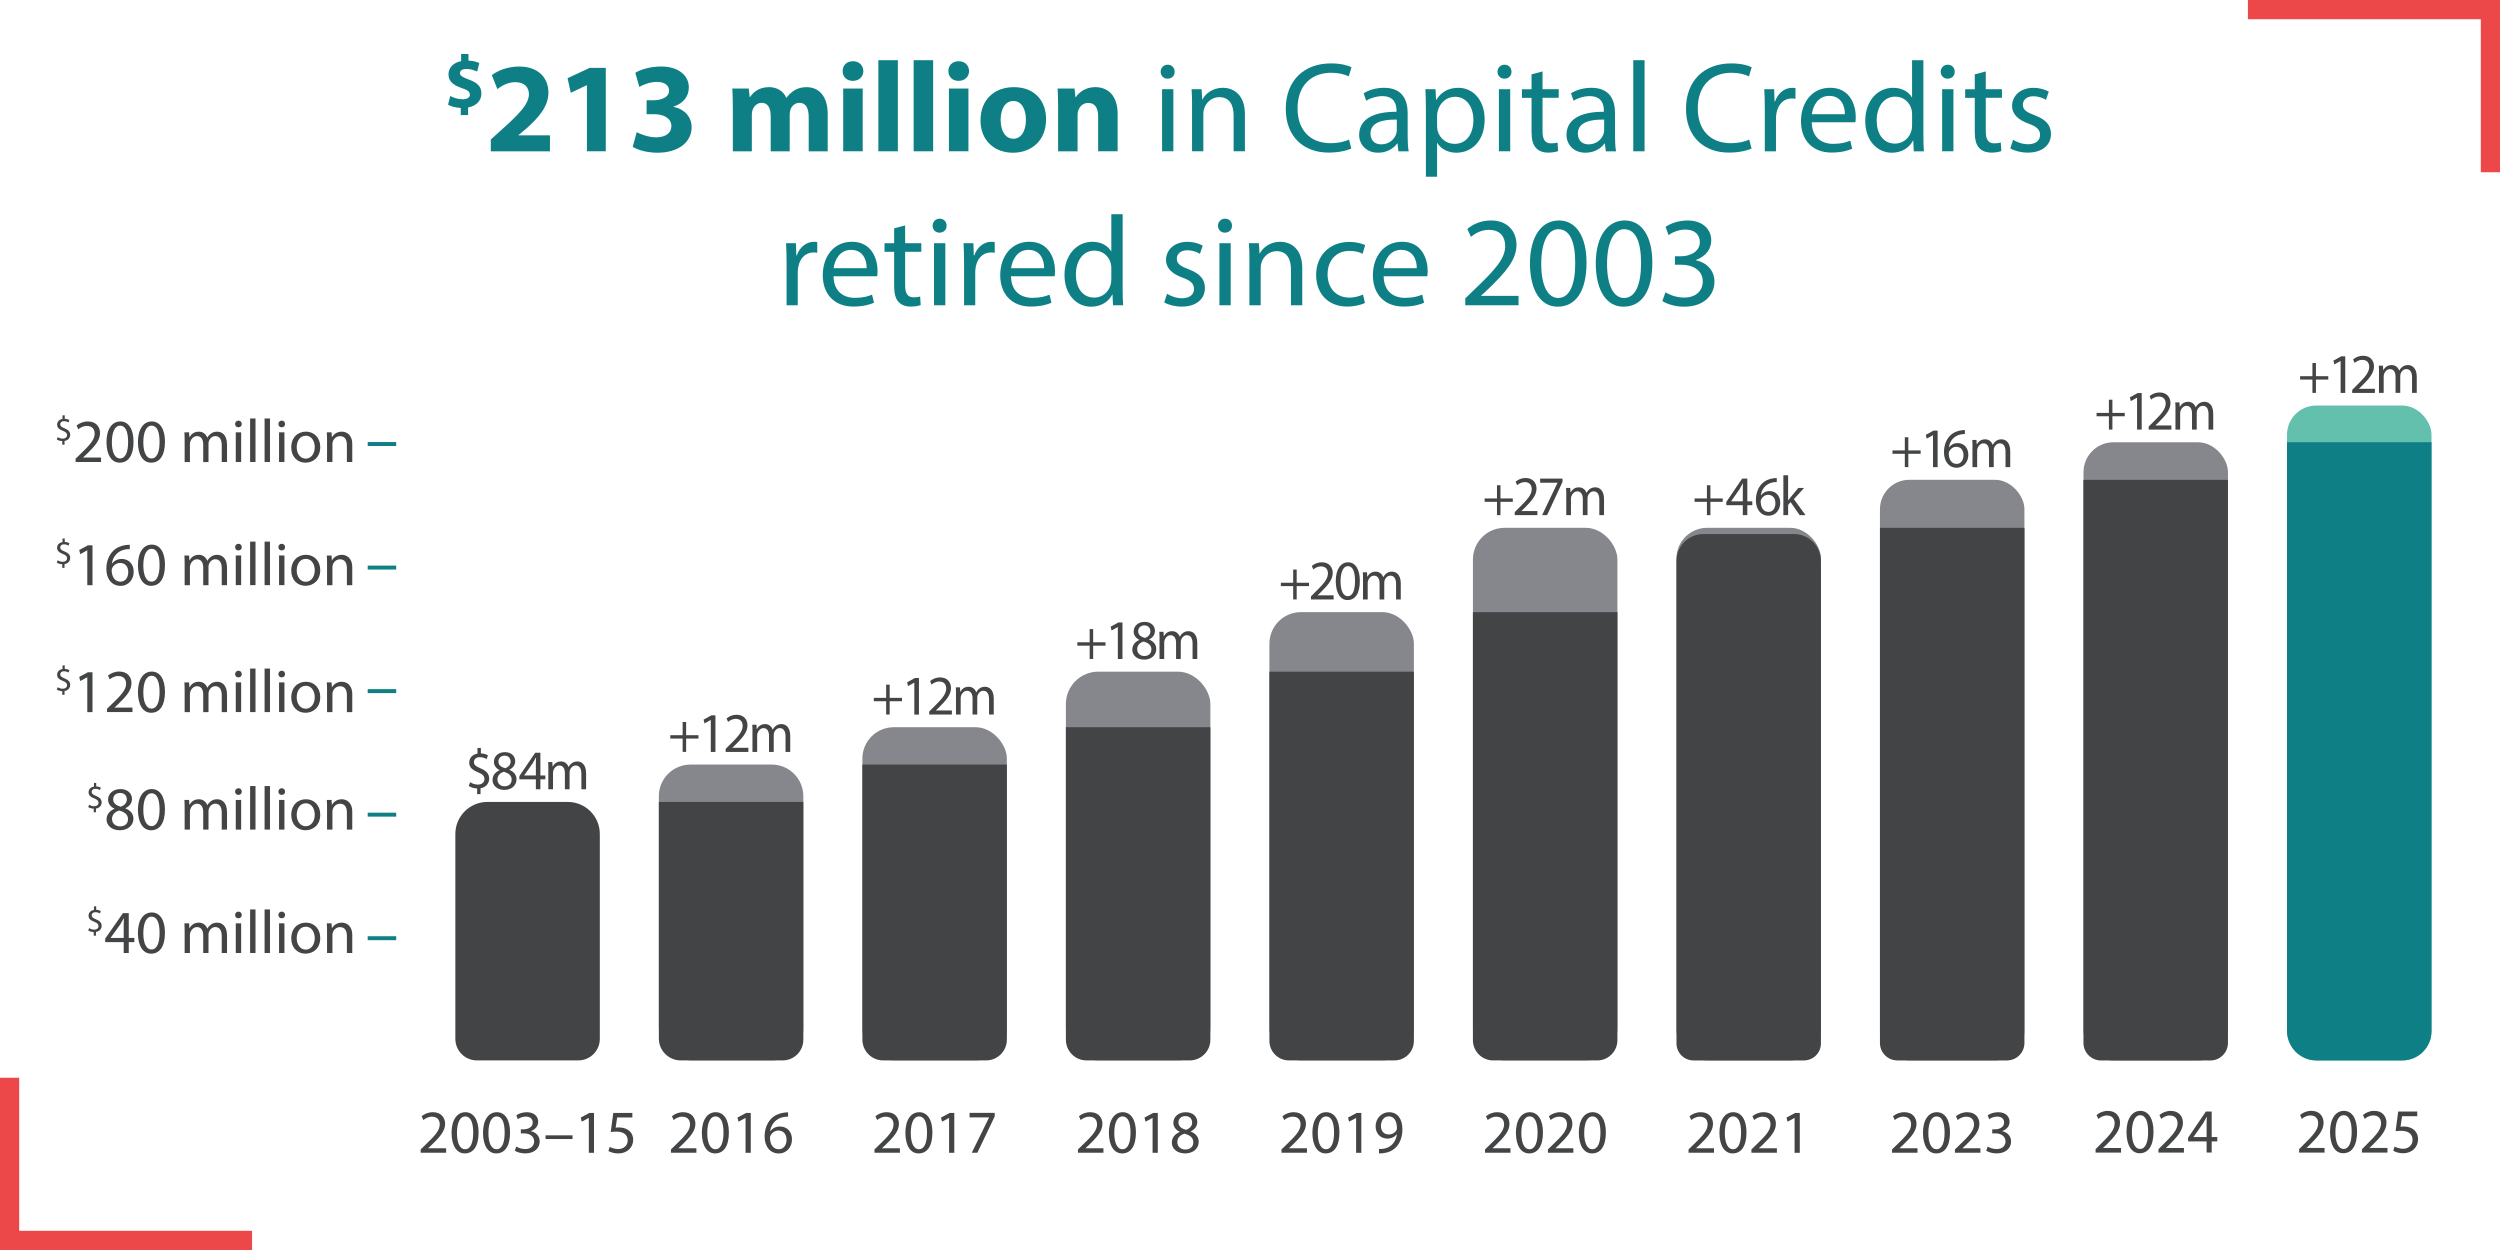 <?xml version="1.0" encoding="UTF-8"?>
<svg id="Layer_2" data-name="Layer 2" xmlns="http://www.w3.org/2000/svg" viewBox="0 0 1100 550">
  <defs>
    <style>
      .cls-1 {
        fill: #86878c;
      }

      .cls-2, .cls-3 {
        fill: #434445;
      }

      .cls-4 {
        fill: #ec484a;
      }

      .cls-5 {
        fill: #62c0ad;
      }

      .cls-3 {
        stroke: #0f7f86;
        stroke-miterlimit: 10;
        stroke-width: 1.74px;
      }

      .cls-6 {
        fill: #0f7f86;
      }
    </style>
  </defs>
  <g id="Layer_1-2" data-name="Layer 1">
    <g>
      <g>
        <path class="cls-6" d="M202.73,50.63v-3.13c-2.21-.1-4.34-.69-5.6-1.42l.99-3.85c1.38.76,3.32,1.45,5.46,1.45,1.88,0,3.16-.72,3.16-2.04s-1.05-2.04-3.49-2.86c-3.52-1.19-5.92-2.83-5.92-6.02,0-2.9,2.04-5.17,5.56-5.86v-3.13h3.23v2.9c2.21.1,3.69.56,4.77,1.09l-.95,3.72c-.86-.36-2.37-1.12-4.74-1.12-2.14,0-2.83.92-2.83,1.84,0,1.09,1.15,1.78,3.95,2.83,3.92,1.38,5.5,3.19,5.5,6.15s-2.07,5.43-5.86,6.09v3.36h-3.23Z"/>
        <path class="cls-6" d="M215.96,66.57v-5.19l4.74-4.29c8.02-7.17,11.91-11.29,12.03-15.58,0-2.99-1.81-5.36-6.04-5.36-3.16,0-5.93,1.58-7.85,3.05l-2.43-6.15c2.77-2.09,7.06-3.78,12.03-3.78,8.3,0,12.87,4.86,12.87,11.52,0,6.15-4.46,11.07-9.77,15.81l-3.39,2.82v.11h13.83v7.06h-26.03Z"/>
        <path class="cls-6" d="M258.25,37.5h-.11l-7,3.33-1.41-6.44,9.71-4.52h7.11v36.7h-8.3v-29.08Z"/>
        <path class="cls-6" d="M280.16,58.16c1.52.79,5.02,2.26,8.53,2.26,4.46,0,6.72-2.15,6.72-4.91,0-3.61-3.61-5.25-7.4-5.25h-3.5v-6.15h3.33c2.88-.06,6.55-1.13,6.55-4.23,0-2.2-1.81-3.84-5.42-3.84-2.99,0-6.15,1.3-7.68,2.2l-1.75-6.21c2.2-1.41,6.61-2.77,11.35-2.77,7.85,0,12.19,4.12,12.19,9.15,0,3.9-2.2,6.94-6.72,8.52v.11c4.4.79,7.96,4.12,7.96,8.92,0,6.49-5.7,11.24-15.02,11.24-4.74,0-8.75-1.24-10.9-2.6l1.75-6.44Z"/>
        <path class="cls-6" d="M322.45,47.77c0-3.44-.11-6.38-.23-8.81h7.23l.4,3.73h.17c1.19-1.75,3.61-4.35,8.36-4.35,3.56,0,6.38,1.81,7.57,4.69h.11c1.02-1.41,2.26-2.54,3.56-3.33,1.52-.9,3.22-1.35,5.25-1.35,5.31,0,9.32,3.73,9.32,11.97v16.26h-8.36v-15.02c0-4.01-1.3-6.32-4.07-6.32-1.98,0-3.39,1.35-3.95,2.99-.23.62-.34,1.52-.34,2.2v16.15h-8.36v-15.47c0-3.5-1.24-5.87-3.95-5.87-2.2,0-3.5,1.69-4.01,3.1-.28.68-.34,1.47-.34,2.15v16.09h-8.36v-18.8Z"/>
        <path class="cls-6" d="M379.87,31.29c0,2.37-1.81,4.29-4.63,4.29s-4.52-1.92-4.46-4.29c-.06-2.48,1.75-4.35,4.52-4.35s4.52,1.86,4.57,4.35ZM371.01,66.57v-27.61h8.58v27.61h-8.58Z"/>
        <path class="cls-6" d="M386.48,26.49h8.58v40.08h-8.58V26.49Z"/>
        <path class="cls-6" d="M402,26.49h8.58v40.08h-8.58V26.49Z"/>
        <path class="cls-6" d="M426.39,31.29c0,2.37-1.81,4.29-4.63,4.29s-4.52-1.92-4.46-4.29c-.06-2.48,1.75-4.35,4.52-4.35s4.52,1.86,4.57,4.35ZM417.53,66.57v-27.61h8.58v27.61h-8.58Z"/>
        <path class="cls-6" d="M460.27,52.46c0,10.11-7.17,14.74-14.57,14.74-8.07,0-14.28-5.31-14.28-14.23s5.87-14.62,14.74-14.62,14.11,5.81,14.11,14.11ZM440.28,52.74c0,4.74,1.98,8.3,5.65,8.3,3.33,0,5.48-3.33,5.48-8.3,0-4.12-1.58-8.3-5.48-8.3-4.12,0-5.65,4.23-5.65,8.3Z"/>
        <path class="cls-6" d="M465.58,47.77c0-3.44-.11-6.38-.23-8.81h7.45l.39,3.78h.17c1.13-1.75,3.95-4.4,8.52-4.4,5.65,0,9.88,3.73,9.88,11.86v16.37h-8.58v-15.3c0-3.56-1.24-5.98-4.35-5.98-2.37,0-3.78,1.64-4.35,3.22-.23.51-.34,1.35-.34,2.15v15.92h-8.58v-18.8Z"/>
        <path class="cls-6" d="M516.84,31.57c.06,1.69-1.19,3.05-3.16,3.05-1.75,0-2.99-1.35-2.99-3.05s1.3-3.1,3.11-3.1,3.05,1.35,3.05,3.1ZM511.31,66.57v-27.33h4.97v27.33h-4.97Z"/>
        <path class="cls-6" d="M524.52,46.64c0-2.82-.06-5.14-.23-7.4h4.4l.28,4.52h.11c1.36-2.6,4.52-5.14,9.03-5.14,3.78,0,9.65,2.26,9.65,11.63v16.32h-4.97v-15.75c0-4.4-1.64-8.07-6.32-8.07-3.28,0-5.82,2.31-6.66,5.08-.23.62-.34,1.47-.34,2.31v16.43h-4.97v-19.93Z"/>
        <path class="cls-6" d="M594.59,65.33c-1.81.9-5.42,1.81-10.05,1.81-10.73,0-18.8-6.77-18.8-19.25s8.07-19.99,19.87-19.99c4.74,0,7.74,1.02,9.03,1.69l-1.19,4.01c-1.86-.9-4.52-1.58-7.68-1.58-8.92,0-14.85,5.7-14.85,15.69,0,9.32,5.36,15.3,14.62,15.3,2.99,0,6.04-.62,8.02-1.58l1.02,3.9Z"/>
        <path class="cls-6" d="M615.31,66.57l-.4-3.44h-.17c-1.52,2.15-4.46,4.06-8.36,4.06-5.53,0-8.36-3.9-8.36-7.85,0-6.61,5.87-10.22,16.43-10.16v-.56c0-2.26-.62-6.32-6.21-6.32-2.54,0-5.19.79-7.11,2.03l-1.13-3.27c2.26-1.47,5.53-2.43,8.98-2.43,8.36,0,10.39,5.7,10.39,11.18v10.22c0,2.37.11,4.69.45,6.55h-4.52ZM614.58,52.63c-5.42-.11-11.57.85-11.57,6.15,0,3.22,2.15,4.74,4.69,4.74,3.56,0,5.82-2.26,6.61-4.57.17-.51.28-1.07.28-1.58v-4.74Z"/>
        <path class="cls-6" d="M627.4,48.17c0-3.5-.11-6.32-.23-8.92h4.46l.23,4.69h.11c2.03-3.33,5.25-5.31,9.71-5.31,6.61,0,11.57,5.59,11.57,13.89,0,9.82-5.98,14.68-12.42,14.68-3.61,0-6.78-1.58-8.41-4.29h-.11v14.85h-4.91v-29.58ZM632.31,55.45c0,.73.11,1.41.23,2.03.9,3.44,3.9,5.82,7.45,5.82,5.25,0,8.3-4.29,8.3-10.56,0-5.48-2.88-10.16-8.13-10.16-3.39,0-6.55,2.43-7.51,6.15-.17.62-.34,1.36-.34,2.03v4.69Z"/>
        <path class="cls-6" d="M665.05,31.57c.06,1.69-1.19,3.05-3.16,3.05-1.75,0-2.99-1.35-2.99-3.05s1.3-3.1,3.11-3.1,3.05,1.35,3.05,3.1ZM659.52,66.57v-27.33h4.97v27.33h-4.97Z"/>
        <path class="cls-6" d="M678.72,31.4v7.85h7.11v3.78h-7.11v14.74c0,3.39.96,5.31,3.73,5.31,1.3,0,2.26-.17,2.88-.34l.23,3.73c-.96.4-2.48.68-4.4.68-2.31,0-4.18-.73-5.36-2.09-1.41-1.47-1.92-3.9-1.92-7.11v-14.9h-4.23v-3.78h4.23v-6.55l4.85-1.3Z"/>
        <path class="cls-6" d="M706.55,66.57l-.4-3.44h-.17c-1.52,2.15-4.46,4.06-8.36,4.06-5.53,0-8.36-3.9-8.36-7.85,0-6.61,5.87-10.22,16.43-10.16v-.56c0-2.26-.62-6.32-6.21-6.32-2.54,0-5.19.79-7.11,2.03l-1.13-3.27c2.26-1.47,5.53-2.43,8.98-2.43,8.36,0,10.39,5.7,10.39,11.18v10.22c0,2.37.11,4.69.45,6.55h-4.52ZM705.82,52.63c-5.42-.11-11.57.85-11.57,6.15,0,3.22,2.15,4.74,4.69,4.74,3.56,0,5.82-2.26,6.61-4.57.17-.51.28-1.07.28-1.58v-4.74Z"/>
        <path class="cls-6" d="M718.64,26.49h4.97v40.08h-4.97V26.49Z"/>
        <path class="cls-6" d="M770.69,65.33c-1.81.9-5.42,1.81-10.05,1.81-10.73,0-18.8-6.77-18.8-19.25s8.07-19.99,19.87-19.99c4.74,0,7.74,1.02,9.03,1.69l-1.19,4.01c-1.86-.9-4.52-1.58-7.68-1.58-8.92,0-14.85,5.7-14.85,15.69,0,9.32,5.36,15.3,14.62,15.3,2.99,0,6.04-.62,8.02-1.58l1.02,3.9Z"/>
        <path class="cls-6" d="M776.51,47.77c0-3.22-.06-5.98-.23-8.52h4.35l.17,5.36h.23c1.24-3.67,4.23-5.98,7.57-5.98.56,0,.96.06,1.41.17v4.69c-.51-.11-1.02-.17-1.69-.17-3.5,0-5.98,2.65-6.66,6.38-.11.68-.23,1.47-.23,2.31v14.57h-4.91v-18.8Z"/>
        <path class="cls-6" d="M797.17,53.81c.11,6.72,4.4,9.48,9.37,9.48,3.56,0,5.7-.62,7.57-1.41l.85,3.56c-1.75.79-4.74,1.69-9.09,1.69-8.41,0-13.44-5.53-13.44-13.78s4.86-14.74,12.82-14.74c8.92,0,11.29,7.85,11.29,12.87,0,1.02-.11,1.81-.17,2.31h-19.2ZM811.74,50.26c.06-3.16-1.3-8.07-6.89-8.07-5.03,0-7.23,4.63-7.62,8.07h14.51Z"/>
        <path class="cls-6" d="M846.29,26.49v33.03c0,2.43.06,5.19.23,7.06h-4.46l-.23-4.74h-.11c-1.52,3.05-4.86,5.36-9.32,5.36-6.61,0-11.69-5.59-11.69-13.89-.06-9.09,5.59-14.68,12.25-14.68,4.18,0,7,1.98,8.24,4.18h.11v-16.32h4.97ZM841.33,50.37c0-.62-.06-1.47-.23-2.09-.73-3.16-3.44-5.76-7.17-5.76-5.14,0-8.19,4.52-8.19,10.56,0,5.53,2.71,10.11,8.07,10.11,3.33,0,6.38-2.2,7.28-5.93.17-.68.23-1.35.23-2.15v-4.74Z"/>
        <path class="cls-6" d="M860.07,31.57c.06,1.69-1.19,3.05-3.16,3.05-1.75,0-2.99-1.35-2.99-3.05s1.3-3.1,3.11-3.1,3.05,1.35,3.05,3.1ZM854.54,66.57v-27.33h4.97v27.33h-4.97Z"/>
        <path class="cls-6" d="M873.74,31.4v7.85h7.11v3.78h-7.11v14.74c0,3.39.96,5.31,3.73,5.31,1.3,0,2.26-.17,2.88-.34l.23,3.73c-.96.4-2.48.68-4.4.68-2.31,0-4.18-.73-5.36-2.09-1.41-1.47-1.92-3.9-1.92-7.11v-14.9h-4.23v-3.78h4.23v-6.55l4.85-1.3Z"/>
        <path class="cls-6" d="M885.76,61.49c1.47.96,4.06,1.98,6.55,1.98,3.61,0,5.31-1.81,5.31-4.06,0-2.37-1.41-3.67-5.08-5.02-4.91-1.75-7.23-4.46-7.23-7.73,0-4.4,3.56-8.02,9.43-8.02,2.77,0,5.19.79,6.72,1.69l-1.24,3.61c-1.07-.68-3.05-1.58-5.59-1.58-2.94,0-4.57,1.69-4.57,3.73,0,2.26,1.64,3.27,5.19,4.63,4.74,1.81,7.17,4.18,7.17,8.24,0,4.8-3.73,8.19-10.22,8.19-2.99,0-5.76-.73-7.68-1.86l1.24-3.78Z"/>
        <path class="cls-6" d="M346.09,115.53c0-3.22-.06-5.98-.23-8.53h4.35l.17,5.36h.23c1.24-3.67,4.23-5.98,7.57-5.98.56,0,.96.06,1.41.17v4.69c-.51-.11-1.02-.17-1.69-.17-3.5,0-5.98,2.65-6.66,6.38-.11.68-.23,1.47-.23,2.31v14.57h-4.91v-18.8Z"/>
        <path class="cls-6" d="M366.76,121.57c.11,6.72,4.4,9.48,9.37,9.48,3.56,0,5.7-.62,7.57-1.41l.85,3.56c-1.75.79-4.74,1.69-9.09,1.69-8.41,0-13.44-5.53-13.44-13.78s4.86-14.74,12.82-14.74c8.92,0,11.29,7.85,11.29,12.87,0,1.02-.11,1.81-.17,2.31h-19.2ZM381.32,118.01c.06-3.16-1.3-8.07-6.89-8.07-5.03,0-7.23,4.63-7.62,8.07h14.51Z"/>
        <path class="cls-6" d="M398.26,99.15v7.85h7.11v3.78h-7.11v14.74c0,3.39.96,5.31,3.73,5.31,1.3,0,2.26-.17,2.88-.34l.23,3.73c-.96.4-2.48.68-4.4.68-2.31,0-4.18-.73-5.36-2.09-1.41-1.47-1.92-3.9-1.92-7.11v-14.9h-4.23v-3.78h4.23v-6.55l4.85-1.3Z"/>
        <path class="cls-6" d="M416.5,99.32c.06,1.69-1.19,3.05-3.16,3.05-1.75,0-2.99-1.35-2.99-3.05s1.3-3.11,3.11-3.11,3.05,1.35,3.05,3.11ZM410.97,134.33v-27.33h4.97v27.33h-4.97Z"/>
        <path class="cls-6" d="M424.18,115.53c0-3.22-.06-5.98-.23-8.53h4.35l.17,5.36h.23c1.24-3.67,4.23-5.98,7.57-5.98.56,0,.96.06,1.41.17v4.69c-.51-.11-1.02-.17-1.69-.17-3.5,0-5.98,2.65-6.66,6.38-.11.68-.23,1.47-.23,2.31v14.57h-4.91v-18.8Z"/>
        <path class="cls-6" d="M444.84,121.57c.11,6.72,4.4,9.48,9.37,9.48,3.56,0,5.7-.62,7.57-1.41l.85,3.56c-1.75.79-4.74,1.69-9.09,1.69-8.41,0-13.44-5.53-13.44-13.78s4.86-14.74,12.82-14.74c8.92,0,11.29,7.85,11.29,12.87,0,1.02-.11,1.81-.17,2.31h-19.2ZM459.41,118.01c.06-3.16-1.3-8.07-6.89-8.07-5.03,0-7.23,4.63-7.62,8.07h14.51Z"/>
        <path class="cls-6" d="M493.96,94.24v33.03c0,2.43.06,5.19.23,7.06h-4.46l-.23-4.74h-.11c-1.52,3.05-4.86,5.36-9.32,5.36-6.61,0-11.69-5.59-11.69-13.89-.06-9.09,5.59-14.68,12.25-14.68,4.18,0,7,1.98,8.24,4.18h.11v-16.32h4.97ZM488.99,118.12c0-.62-.06-1.47-.23-2.09-.73-3.16-3.44-5.76-7.17-5.76-5.14,0-8.19,4.52-8.19,10.56,0,5.53,2.71,10.11,8.07,10.11,3.33,0,6.38-2.2,7.28-5.93.17-.68.23-1.35.23-2.15v-4.74Z"/>
        <path class="cls-6" d="M513.5,129.25c1.47.96,4.06,1.98,6.55,1.98,3.61,0,5.31-1.81,5.31-4.06,0-2.37-1.41-3.67-5.08-5.02-4.91-1.75-7.23-4.46-7.23-7.73,0-4.4,3.56-8.02,9.43-8.02,2.77,0,5.19.79,6.72,1.69l-1.24,3.61c-1.07-.68-3.05-1.58-5.59-1.58-2.94,0-4.57,1.69-4.57,3.73,0,2.26,1.64,3.27,5.19,4.63,4.74,1.81,7.17,4.18,7.17,8.24,0,4.8-3.73,8.19-10.22,8.19-2.99,0-5.76-.73-7.68-1.86l1.24-3.78Z"/>
        <path class="cls-6" d="M542.07,99.32c.06,1.69-1.19,3.05-3.16,3.05-1.75,0-2.99-1.35-2.99-3.05s1.3-3.11,3.11-3.11,3.05,1.35,3.05,3.11ZM536.54,134.33v-27.33h4.97v27.33h-4.97Z"/>
        <path class="cls-6" d="M549.75,114.4c0-2.82-.06-5.14-.23-7.4h4.4l.28,4.52h.11c1.36-2.6,4.52-5.14,9.03-5.14,3.78,0,9.65,2.26,9.65,11.63v16.32h-4.97v-15.75c0-4.4-1.64-8.07-6.32-8.07-3.28,0-5.82,2.31-6.66,5.08-.23.62-.34,1.47-.34,2.31v16.43h-4.97v-19.93Z"/>
        <path class="cls-6" d="M600.56,133.31c-1.3.68-4.18,1.58-7.85,1.58-8.24,0-13.61-5.59-13.61-13.94s5.76-14.51,14.68-14.51c2.94,0,5.53.73,6.89,1.41l-1.13,3.84c-1.19-.68-3.05-1.3-5.76-1.3-6.27,0-9.65,4.63-9.65,10.33,0,6.32,4.07,10.22,9.49,10.22,2.82,0,4.69-.73,6.1-1.36l.85,3.73Z"/>
        <path class="cls-6" d="M608.81,121.57c.11,6.72,4.4,9.48,9.37,9.48,3.56,0,5.7-.62,7.57-1.41l.85,3.56c-1.75.79-4.74,1.69-9.09,1.69-8.41,0-13.44-5.53-13.44-13.78s4.86-14.74,12.82-14.74c8.92,0,11.29,7.85,11.29,12.87,0,1.02-.11,1.81-.17,2.31h-19.2ZM623.37,118.01c.06-3.16-1.3-8.07-6.89-8.07-5.03,0-7.23,4.63-7.62,8.07h14.51Z"/>
        <path class="cls-6" d="M644.72,134.33v-3.05l3.9-3.78c9.37-8.92,13.61-13.66,13.66-19.2,0-3.73-1.81-7.17-7.28-7.17-3.33,0-6.1,1.69-7.79,3.1l-1.58-3.5c2.54-2.15,6.15-3.73,10.39-3.73,7.9,0,11.24,5.42,11.24,10.67,0,6.77-4.91,12.25-12.65,19.7l-2.94,2.71v.11h16.49v4.12h-23.43Z"/>
        <path class="cls-6" d="M698.07,115.58c0,12.48-4.63,19.36-12.76,19.36-7.17,0-12.03-6.72-12.14-18.86,0-12.31,5.31-19.08,12.76-19.08s12.14,6.89,12.14,18.57ZM678.14,116.15c0,9.54,2.94,14.96,7.45,14.96,5.08,0,7.51-5.93,7.51-15.3s-2.31-14.96-7.45-14.96c-4.35,0-7.51,5.31-7.51,15.3Z"/>
        <path class="cls-6" d="M727.03,115.58c0,12.48-4.63,19.36-12.76,19.36-7.17,0-12.03-6.72-12.14-18.86,0-12.31,5.31-19.08,12.76-19.08s12.14,6.89,12.14,18.57ZM707.1,116.15c0,9.54,2.94,14.96,7.45,14.96,5.08,0,7.51-5.93,7.51-15.3s-2.31-14.96-7.45-14.96c-4.35,0-7.51,5.31-7.51,15.3Z"/>
        <path class="cls-6" d="M732.79,128.62c1.41.9,4.69,2.31,8.13,2.31,6.38,0,8.36-4.07,8.3-7.11-.06-5.14-4.69-7.34-9.48-7.34h-2.77v-3.73h2.77c3.61,0,8.19-1.86,8.19-6.21,0-2.94-1.86-5.53-6.44-5.53-2.94,0-5.76,1.3-7.34,2.43l-1.3-3.61c1.92-1.41,5.65-2.82,9.6-2.82,7.23,0,10.5,4.29,10.5,8.75,0,3.78-2.26,7-6.78,8.64v.11c4.52.9,8.19,4.29,8.19,9.43,0,5.87-4.57,11.01-13.38,11.01-4.12,0-7.73-1.3-9.54-2.48l1.36-3.84Z"/>
      </g>
      <g>
        <g>
          <path class="cls-2" d="M27.4,195.65v-1.59c-.91-.02-1.86-.3-2.41-.69l.38-1.05c.57.38,1.38.68,2.27.68,1.12,0,1.87-.65,1.87-1.54s-.61-1.4-1.78-1.87c-1.6-.63-2.6-1.35-2.6-2.72s.93-2.3,2.38-2.53v-1.59h.98v1.53c.94.03,1.59.28,2.04.55l-.39,1.04c-.33-.19-.98-.54-1.98-.54-1.21,0-1.67.72-1.67,1.35,0,.82.58,1.23,1.95,1.79,1.62.66,2.44,1.48,2.44,2.88,0,1.24-.87,2.41-2.49,2.67v1.64h-.99Z"/>
          <path class="cls-2" d="M33.26,203.28v-1.46l1.86-1.81c4.48-4.26,6.5-6.53,6.53-9.17,0-1.78-.86-3.43-3.48-3.43-1.59,0-2.91.81-3.72,1.48l-.76-1.67c1.21-1.02,2.94-1.78,4.96-1.78,3.78,0,5.37,2.59,5.37,5.1,0,3.24-2.35,5.85-6.04,9.42l-1.4,1.29v.05h7.88v1.97h-11.2Z"/>
          <path class="cls-2" d="M58.75,194.32c0,5.96-2.21,9.25-6.1,9.25-3.43,0-5.75-3.21-5.8-9.01,0-5.88,2.54-9.12,6.1-9.12s5.8,3.29,5.8,8.88ZM49.22,194.59c0,4.56,1.4,7.15,3.56,7.15,2.43,0,3.59-2.83,3.59-7.31s-1.11-7.15-3.56-7.15c-2.08,0-3.59,2.54-3.59,7.31Z"/>
          <path class="cls-2" d="M72.59,194.32c0,5.96-2.21,9.25-6.1,9.25-3.43,0-5.75-3.21-5.8-9.01,0-5.88,2.54-9.12,6.1-9.12s5.8,3.29,5.8,8.88ZM63.06,194.59c0,4.56,1.4,7.15,3.56,7.15,2.43,0,3.59-2.83,3.59-7.31s-1.11-7.15-3.56-7.15c-2.08,0-3.59,2.54-3.59,7.31Z"/>
          <path class="cls-2" d="M81.24,193.76c0-1.35-.03-2.46-.11-3.53h2.08l.11,2.1h.08c.73-1.24,1.94-2.4,4.1-2.4,1.78,0,3.13,1.08,3.7,2.62h.05c.4-.73.92-1.29,1.46-1.7.78-.59,1.65-.92,2.89-.92,1.73,0,4.29,1.13,4.29,5.67v7.69h-2.32v-7.39c0-2.51-.92-4.02-2.83-4.02-1.35,0-2.4,1-2.81,2.16-.11.32-.19.76-.19,1.19v8.07h-2.32v-7.82c0-2.08-.92-3.59-2.72-3.59-1.48,0-2.56,1.19-2.94,2.37-.13.35-.19.76-.19,1.16v7.88h-2.32v-9.52Z"/>
          <path class="cls-2" d="M106.38,186.55c.03.81-.57,1.46-1.51,1.46-.84,0-1.43-.65-1.43-1.46s.62-1.48,1.48-1.48,1.46.65,1.46,1.48ZM103.74,203.28v-13.06h2.37v13.06h-2.37Z"/>
          <path class="cls-2" d="M110.05,184.13h2.37v19.15h-2.37v-19.15Z"/>
          <path class="cls-2" d="M116.42,184.13h2.37v19.15h-2.37v-19.15Z"/>
          <path class="cls-2" d="M125.43,186.55c.03.81-.57,1.46-1.51,1.46-.84,0-1.43-.65-1.43-1.46s.62-1.48,1.48-1.48,1.46.65,1.46,1.48ZM122.78,203.28v-13.06h2.37v13.06h-2.37Z"/>
          <path class="cls-2" d="M140.91,196.64c0,4.83-3.35,6.93-6.5,6.93-3.53,0-6.26-2.59-6.26-6.72,0-4.37,2.86-6.93,6.47-6.93s6.29,2.72,6.29,6.72ZM130.55,196.78c0,2.86,1.65,5.02,3.97,5.02s3.97-2.13,3.97-5.07c0-2.21-1.11-5.02-3.91-5.02s-4.02,2.59-4.02,5.07Z"/>
          <path class="cls-2" d="M143.9,193.76c0-1.35-.03-2.46-.11-3.53h2.1l.13,2.16h.05c.65-1.24,2.16-2.46,4.32-2.46,1.81,0,4.61,1.08,4.61,5.56v7.8h-2.37v-7.53c0-2.1-.78-3.86-3.02-3.86-1.56,0-2.78,1.11-3.18,2.43-.11.3-.16.7-.16,1.11v7.85h-2.37v-9.52Z"/>
        </g>
        <g>
          <path class="cls-2" d="M27.4,249.84v-1.59c-.91-.02-1.86-.3-2.41-.69l.38-1.05c.57.38,1.38.68,2.27.68,1.12,0,1.87-.65,1.87-1.54s-.61-1.4-1.78-1.87c-1.6-.63-2.6-1.35-2.6-2.72s.93-2.3,2.38-2.53v-1.59h.98v1.53c.94.03,1.59.28,2.04.55l-.39,1.04c-.33-.19-.98-.54-1.98-.54-1.21,0-1.67.72-1.67,1.35,0,.82.58,1.23,1.95,1.79,1.62.66,2.44,1.48,2.44,2.88,0,1.24-.87,2.41-2.49,2.67v1.64h-.99Z"/>
          <path class="cls-2" d="M38.41,242.15h-.05l-3.05,1.65-.46-1.81,3.83-2.05h2.02v17.54h-2.29v-15.32Z"/>
          <path class="cls-2" d="M57.1,241.61c-.49-.03-1.11,0-1.78.11-3.72.62-5.69,3.35-6.1,6.23h.08c.84-1.11,2.29-2.02,4.24-2.02,3.1,0,5.29,2.24,5.29,5.67,0,3.21-2.19,6.18-5.83,6.18s-6.21-2.91-6.21-7.47c0-3.45,1.24-6.18,2.97-7.9,1.46-1.43,3.4-2.32,5.61-2.59.7-.11,1.29-.13,1.73-.13v1.94ZM56.43,251.72c0-2.51-1.43-4.02-3.62-4.02-1.43,0-2.75.89-3.4,2.16-.16.27-.27.62-.27,1.05.05,2.89,1.38,5.02,3.86,5.02,2.05,0,3.43-1.7,3.43-4.21Z"/>
          <path class="cls-2" d="M72.59,248.51c0,5.96-2.21,9.25-6.1,9.25-3.43,0-5.75-3.21-5.8-9.01,0-5.88,2.54-9.12,6.1-9.12s5.8,3.29,5.8,8.88ZM63.06,248.78c0,4.56,1.4,7.15,3.56,7.15,2.43,0,3.59-2.83,3.59-7.31s-1.11-7.15-3.56-7.15c-2.08,0-3.59,2.54-3.59,7.31Z"/>
          <path class="cls-2" d="M81.24,247.95c0-1.35-.03-2.46-.11-3.53h2.08l.11,2.1h.08c.73-1.24,1.94-2.4,4.1-2.4,1.78,0,3.13,1.08,3.7,2.62h.05c.4-.73.92-1.29,1.46-1.7.78-.59,1.65-.92,2.89-.92,1.73,0,4.29,1.13,4.29,5.67v7.69h-2.32v-7.39c0-2.51-.92-4.02-2.83-4.02-1.35,0-2.4,1-2.81,2.16-.11.32-.19.76-.19,1.19v8.07h-2.32v-7.82c0-2.08-.92-3.59-2.72-3.59-1.48,0-2.56,1.19-2.94,2.37-.13.35-.19.76-.19,1.16v7.88h-2.32v-9.52Z"/>
          <path class="cls-2" d="M106.38,240.74c.03.81-.57,1.46-1.51,1.46-.84,0-1.43-.65-1.43-1.46s.62-1.48,1.48-1.48,1.46.65,1.46,1.48ZM103.74,257.47v-13.06h2.37v13.06h-2.37Z"/>
          <path class="cls-2" d="M110.05,238.31h2.37v19.15h-2.37v-19.15Z"/>
          <path class="cls-2" d="M116.42,238.31h2.37v19.15h-2.37v-19.15Z"/>
          <path class="cls-2" d="M125.43,240.74c.03.81-.57,1.46-1.51,1.46-.84,0-1.43-.65-1.43-1.46s.62-1.48,1.48-1.48,1.46.65,1.46,1.48ZM122.78,257.47v-13.06h2.37v13.06h-2.37Z"/>
          <path class="cls-2" d="M140.91,250.83c0,4.83-3.35,6.93-6.5,6.93-3.53,0-6.26-2.59-6.26-6.72,0-4.37,2.86-6.93,6.47-6.93s6.29,2.72,6.29,6.72ZM130.55,250.97c0,2.86,1.65,5.02,3.97,5.02s3.97-2.13,3.97-5.07c0-2.21-1.11-5.02-3.91-5.02s-4.02,2.59-4.02,5.07Z"/>
          <path class="cls-2" d="M143.9,247.95c0-1.35-.03-2.46-.11-3.53h2.1l.13,2.16h.05c.65-1.24,2.16-2.46,4.32-2.46,1.81,0,4.61,1.08,4.61,5.56v7.8h-2.37v-7.53c0-2.1-.78-3.86-3.02-3.86-1.56,0-2.78,1.11-3.18,2.43-.11.3-.16.7-.16,1.11v7.85h-2.37v-9.52Z"/>
        </g>
        <g>
          <path class="cls-2" d="M27.4,305.69v-1.59c-.91-.02-1.86-.3-2.41-.69l.38-1.05c.57.38,1.38.68,2.27.68,1.12,0,1.87-.65,1.87-1.54s-.61-1.4-1.78-1.87c-1.6-.63-2.6-1.35-2.6-2.72s.93-2.3,2.38-2.53v-1.59h.98v1.53c.94.03,1.59.28,2.04.55l-.39,1.04c-.33-.19-.98-.54-1.98-.54-1.21,0-1.67.72-1.67,1.35,0,.82.58,1.23,1.95,1.79,1.62.66,2.44,1.48,2.44,2.88,0,1.24-.87,2.41-2.49,2.67v1.64h-.99Z"/>
          <path class="cls-2" d="M38.41,298h-.05l-3.05,1.65-.46-1.81,3.83-2.05h2.02v17.54h-2.29v-15.32Z"/>
          <path class="cls-2" d="M47.09,313.32v-1.46l1.86-1.81c4.48-4.26,6.5-6.53,6.53-9.17,0-1.78-.86-3.43-3.48-3.43-1.59,0-2.91.81-3.72,1.48l-.76-1.67c1.21-1.02,2.94-1.78,4.96-1.78,3.78,0,5.37,2.59,5.37,5.1,0,3.24-2.35,5.85-6.04,9.42l-1.4,1.29v.05h7.88v1.97h-11.2Z"/>
          <path class="cls-2" d="M72.59,304.37c0,5.96-2.21,9.25-6.1,9.25-3.43,0-5.75-3.21-5.8-9.01,0-5.88,2.54-9.12,6.1-9.12s5.8,3.29,5.8,8.88ZM63.06,304.64c0,4.56,1.4,7.15,3.56,7.15,2.43,0,3.59-2.83,3.59-7.31s-1.11-7.15-3.56-7.15c-2.08,0-3.59,2.54-3.59,7.31Z"/>
          <path class="cls-2" d="M81.24,303.8c0-1.35-.03-2.46-.11-3.53h2.08l.11,2.1h.08c.73-1.24,1.94-2.4,4.1-2.4,1.78,0,3.13,1.08,3.7,2.62h.05c.4-.73.92-1.29,1.46-1.7.78-.59,1.65-.92,2.89-.92,1.73,0,4.29,1.13,4.29,5.67v7.69h-2.32v-7.39c0-2.51-.92-4.02-2.83-4.02-1.35,0-2.4,1-2.81,2.16-.11.32-.19.76-.19,1.19v8.07h-2.32v-7.82c0-2.08-.92-3.59-2.72-3.59-1.48,0-2.56,1.19-2.94,2.37-.13.35-.19.76-.19,1.16v7.88h-2.32v-9.52Z"/>
          <path class="cls-2" d="M106.38,296.6c.03.81-.57,1.46-1.51,1.46-.84,0-1.43-.65-1.43-1.46s.62-1.48,1.48-1.48,1.46.65,1.46,1.48ZM103.74,313.32v-13.06h2.37v13.06h-2.37Z"/>
          <path class="cls-2" d="M110.05,294.17h2.37v19.15h-2.37v-19.15Z"/>
          <path class="cls-2" d="M116.42,294.17h2.37v19.15h-2.37v-19.15Z"/>
          <path class="cls-2" d="M125.43,296.6c.03.81-.57,1.46-1.51,1.46-.84,0-1.43-.65-1.43-1.46s.62-1.48,1.48-1.48,1.46.65,1.46,1.48ZM122.78,313.32v-13.06h2.37v13.06h-2.37Z"/>
          <path class="cls-2" d="M140.91,306.69c0,4.83-3.35,6.93-6.5,6.93-3.53,0-6.26-2.59-6.26-6.72,0-4.37,2.86-6.93,6.47-6.93s6.29,2.72,6.29,6.72ZM130.55,306.82c0,2.86,1.65,5.02,3.97,5.02s3.97-2.13,3.97-5.07c0-2.21-1.11-5.02-3.91-5.02s-4.02,2.59-4.02,5.07Z"/>
          <path class="cls-2" d="M143.9,303.8c0-1.35-.03-2.46-.11-3.53h2.1l.13,2.16h.05c.65-1.24,2.16-2.46,4.32-2.46,1.81,0,4.61,1.08,4.61,5.56v7.8h-2.37v-7.53c0-2.1-.78-3.86-3.02-3.86-1.56,0-2.78,1.11-3.18,2.43-.11.3-.16.7-.16,1.11v7.85h-2.37v-9.52Z"/>
        </g>
        <g>
          <path class="cls-2" d="M41.24,357.4v-1.59c-.91-.02-1.86-.3-2.41-.69l.38-1.05c.57.38,1.38.68,2.27.68,1.12,0,1.87-.65,1.87-1.54s-.61-1.4-1.78-1.87c-1.6-.63-2.6-1.35-2.6-2.72s.93-2.3,2.38-2.53v-1.59h.98v1.53c.94.03,1.59.28,2.04.55l-.39,1.04c-.33-.19-.98-.54-1.98-.54-1.21,0-1.67.72-1.67,1.35,0,.82.58,1.23,1.95,1.79,1.62.66,2.44,1.48,2.44,2.88,0,1.24-.87,2.41-2.49,2.67v1.64h-.99Z"/>
          <path class="cls-2" d="M46.88,360.57c0-2.21,1.32-3.78,3.48-4.69l-.03-.08c-1.94-.92-2.78-2.43-2.78-3.94,0-2.78,2.35-4.67,5.42-4.67,3.4,0,5.1,2.13,5.1,4.32,0,1.48-.73,3.08-2.89,4.1v.08c2.19.86,3.53,2.4,3.53,4.53,0,3.05-2.62,5.1-5.96,5.1-3.67,0-5.88-2.19-5.88-4.75ZM56.32,360.47c0-2.13-1.48-3.16-3.86-3.83-2.05.59-3.16,1.94-3.16,3.62-.08,1.78,1.27,3.35,3.51,3.35s3.51-1.32,3.51-3.13ZM49.79,351.7c0,1.75,1.32,2.7,3.35,3.24,1.51-.51,2.67-1.59,2.67-3.18,0-1.4-.84-2.86-2.97-2.86-1.97,0-3.05,1.29-3.05,2.81Z"/>
          <path class="cls-2" d="M72.58,356.07c0,5.96-2.21,9.25-6.1,9.25-3.43,0-5.75-3.21-5.8-9.01,0-5.88,2.54-9.12,6.1-9.12s5.8,3.29,5.8,8.88ZM63.06,356.34c0,4.56,1.4,7.15,3.56,7.15,2.43,0,3.59-2.83,3.59-7.31s-1.11-7.15-3.56-7.15c-2.08,0-3.59,2.54-3.59,7.31Z"/>
          <path class="cls-2" d="M81.24,355.5c0-1.35-.03-2.46-.11-3.53h2.08l.11,2.1h.08c.73-1.24,1.94-2.4,4.1-2.4,1.78,0,3.13,1.08,3.7,2.62h.05c.4-.73.92-1.29,1.46-1.7.78-.59,1.65-.92,2.89-.92,1.73,0,4.29,1.13,4.29,5.67v7.69h-2.32v-7.39c0-2.51-.92-4.02-2.83-4.02-1.35,0-2.4,1-2.81,2.16-.11.32-.19.76-.19,1.19v8.07h-2.32v-7.82c0-2.08-.92-3.59-2.72-3.59-1.48,0-2.56,1.19-2.94,2.37-.14.35-.19.76-.19,1.16v7.88h-2.32v-9.52Z"/>
          <path class="cls-2" d="M106.38,348.3c.03.81-.57,1.46-1.51,1.46-.84,0-1.43-.65-1.43-1.46s.62-1.48,1.48-1.48,1.46.65,1.46,1.48ZM103.74,365.03v-13.06h2.37v13.06h-2.37Z"/>
          <path class="cls-2" d="M110.05,345.87h2.37v19.15h-2.37v-19.15Z"/>
          <path class="cls-2" d="M116.42,345.87h2.37v19.15h-2.37v-19.15Z"/>
          <path class="cls-2" d="M125.43,348.3c.03.81-.57,1.46-1.51,1.46-.84,0-1.43-.65-1.43-1.46s.62-1.48,1.48-1.48,1.46.65,1.46,1.48ZM122.78,365.03v-13.06h2.37v13.06h-2.37Z"/>
          <path class="cls-2" d="M140.91,358.39c0,4.83-3.35,6.93-6.5,6.93-3.53,0-6.26-2.59-6.26-6.72,0-4.37,2.86-6.93,6.47-6.93s6.29,2.72,6.29,6.72ZM130.55,358.52c0,2.86,1.65,5.02,3.97,5.02s3.97-2.13,3.97-5.07c0-2.21-1.11-5.02-3.91-5.02s-4.02,2.59-4.02,5.07Z"/>
          <path class="cls-2" d="M143.9,355.5c0-1.35-.03-2.46-.11-3.53h2.1l.13,2.16h.05c.65-1.24,2.16-2.46,4.32-2.46,1.81,0,4.61,1.08,4.61,5.56v7.8h-2.37v-7.53c0-2.1-.78-3.86-3.02-3.86-1.56,0-2.78,1.11-3.18,2.43-.11.3-.16.7-.16,1.11v7.85h-2.37v-9.52Z"/>
        </g>
        <g>
          <path class="cls-2" d="M41.24,411.69v-1.59c-.91-.02-1.86-.3-2.41-.69l.38-1.05c.57.38,1.38.68,2.27.68,1.12,0,1.87-.65,1.87-1.54s-.61-1.4-1.78-1.87c-1.6-.63-2.6-1.35-2.6-2.72s.93-2.3,2.38-2.53v-1.59h.98v1.53c.94.03,1.59.28,2.04.55l-.39,1.04c-.33-.19-.98-.54-1.98-.54-1.21,0-1.67.72-1.67,1.35,0,.82.58,1.23,1.95,1.79,1.62.66,2.44,1.48,2.44,2.88,0,1.24-.87,2.41-2.49,2.67v1.64h-.99Z"/>
          <path class="cls-2" d="M54.43,419.32v-4.77h-8.15v-1.56l7.82-11.2h2.56v10.9h2.46v1.86h-2.46v4.77h-2.24ZM54.43,412.68v-5.85c0-.92.03-1.83.08-2.75h-.08c-.54,1.02-.97,1.78-1.46,2.59l-4.29,5.96v.05h5.75Z"/>
          <path class="cls-2" d="M72.58,410.36c0,5.96-2.21,9.25-6.1,9.25-3.43,0-5.75-3.21-5.8-9.01,0-5.88,2.54-9.12,6.1-9.12s5.8,3.29,5.8,8.88ZM63.06,410.63c0,4.56,1.4,7.15,3.56,7.15,2.43,0,3.59-2.83,3.59-7.31s-1.11-7.15-3.56-7.15c-2.08,0-3.59,2.54-3.59,7.31Z"/>
          <path class="cls-2" d="M81.24,409.79c0-1.35-.03-2.46-.11-3.53h2.08l.11,2.1h.08c.73-1.24,1.94-2.4,4.1-2.4,1.78,0,3.13,1.08,3.7,2.62h.05c.4-.73.92-1.29,1.46-1.7.78-.59,1.65-.92,2.89-.92,1.73,0,4.29,1.13,4.29,5.67v7.69h-2.32v-7.39c0-2.51-.92-4.02-2.83-4.02-1.35,0-2.4,1-2.81,2.16-.11.32-.19.76-.19,1.19v8.07h-2.32v-7.82c0-2.08-.92-3.59-2.72-3.59-1.48,0-2.56,1.19-2.94,2.37-.14.35-.19.76-.19,1.16v7.88h-2.32v-9.52Z"/>
          <path class="cls-2" d="M106.38,402.59c.03.81-.57,1.46-1.51,1.46-.84,0-1.43-.65-1.43-1.46s.62-1.48,1.48-1.48,1.46.65,1.46,1.48ZM103.74,419.32v-13.06h2.37v13.06h-2.37Z"/>
          <path class="cls-2" d="M110.05,400.16h2.37v19.15h-2.37v-19.15Z"/>
          <path class="cls-2" d="M116.42,400.16h2.37v19.15h-2.37v-19.15Z"/>
          <path class="cls-2" d="M125.43,402.59c.03.81-.57,1.46-1.51,1.46-.84,0-1.43-.65-1.43-1.46s.62-1.48,1.48-1.48,1.46.65,1.46,1.48ZM122.78,419.32v-13.06h2.37v13.06h-2.37Z"/>
          <path class="cls-2" d="M140.91,412.68c0,4.83-3.35,6.93-6.5,6.93-3.53,0-6.26-2.59-6.26-6.72,0-4.37,2.86-6.93,6.47-6.93s6.29,2.72,6.29,6.72ZM130.55,412.82c0,2.86,1.65,5.02,3.97,5.02s3.97-2.13,3.97-5.07c0-2.21-1.11-5.02-3.91-5.02s-4.02,2.59-4.02,5.07Z"/>
          <path class="cls-2" d="M143.9,409.79c0-1.35-.03-2.46-.11-3.53h2.1l.13,2.16h.05c.65-1.24,2.16-2.46,4.32-2.46,1.81,0,4.61,1.08,4.61,5.56v7.8h-2.37v-7.53c0-2.1-.78-3.86-3.02-3.86-1.56,0-2.78,1.11-3.18,2.43-.11.3-.16.7-.16,1.11v7.85h-2.37v-9.52Z"/>
        </g>
        <g>
          <path class="cls-2" d="M922.06,507.13v-1.5l1.86-1.86c4.48-4.39,6.5-6.72,6.53-9.44,0-1.83-.86-3.52-3.48-3.52-1.59,0-2.91.83-3.72,1.53l-.76-1.72c1.21-1.05,2.94-1.83,4.96-1.83,3.78,0,5.37,2.66,5.37,5.25,0,3.33-2.35,6.02-6.04,9.69l-1.4,1.33v.06h7.88v2.03h-11.2Z"/>
          <path class="cls-2" d="M947.55,497.91c0,6.13-2.21,9.52-6.1,9.52-3.43,0-5.75-3.3-5.8-9.27,0-6.05,2.54-9.38,6.1-9.38s5.8,3.39,5.8,9.13ZM938.03,498.19c0,4.69,1.4,7.36,3.56,7.36,2.43,0,3.59-2.91,3.59-7.52s-1.11-7.35-3.56-7.35c-2.08,0-3.59,2.61-3.59,7.52Z"/>
          <path class="cls-2" d="M949.73,507.13v-1.5l1.86-1.86c4.48-4.39,6.5-6.72,6.53-9.44,0-1.83-.86-3.52-3.48-3.52-1.59,0-2.91.83-3.72,1.53l-.76-1.72c1.21-1.05,2.94-1.83,4.96-1.83,3.78,0,5.37,2.66,5.37,5.25,0,3.33-2.35,6.02-6.04,9.69l-1.4,1.33v.06h7.88v2.03h-11.2Z"/>
          <path class="cls-2" d="M970.91,507.13v-4.91h-8.15v-1.61l7.82-11.52h2.56v11.21h2.46v1.92h-2.46v4.91h-2.24ZM970.91,500.3v-6.02c0-.94.03-1.89.08-2.83h-.08c-.54,1.05-.97,1.83-1.46,2.66l-4.29,6.13v.06h5.75Z"/>
        </g>
        <g>
          <path class="cls-2" d="M1011.61,507.11v-1.5l1.86-1.86c4.48-4.39,6.5-6.72,6.53-9.44,0-1.83-.86-3.52-3.48-3.52-1.59,0-2.91.83-3.72,1.53l-.76-1.72c1.21-1.05,2.94-1.83,4.96-1.83,3.78,0,5.37,2.66,5.37,5.25,0,3.33-2.35,6.02-6.04,9.69l-1.4,1.33v.06h7.88v2.03h-11.2Z"/>
          <path class="cls-2" d="M1037.11,497.9c0,6.13-2.21,9.52-6.1,9.52-3.43,0-5.75-3.3-5.8-9.27,0-6.05,2.54-9.38,6.1-9.38s5.8,3.39,5.8,9.13ZM1027.58,498.18c0,4.69,1.4,7.36,3.56,7.36,2.43,0,3.59-2.91,3.59-7.52s-1.11-7.35-3.56-7.35c-2.08,0-3.59,2.61-3.59,7.52Z"/>
          <path class="cls-2" d="M1039.29,507.11v-1.5l1.86-1.86c4.48-4.39,6.5-6.72,6.53-9.44,0-1.83-.86-3.52-3.48-3.52-1.59,0-2.91.83-3.72,1.53l-.76-1.72c1.21-1.05,2.94-1.83,4.96-1.83,3.78,0,5.37,2.66,5.37,5.25,0,3.33-2.35,6.02-6.04,9.69l-1.4,1.33v.06h7.88v2.03h-11.2Z"/>
          <path class="cls-2" d="M1063.59,491.13h-6.69l-.67,4.64c.4-.06.78-.11,1.43-.11,1.35,0,2.7.31,3.78.97,1.38.81,2.51,2.36,2.51,4.64,0,3.52-2.72,6.16-6.53,6.16-1.92,0-3.53-.56-4.37-1.11l.59-1.86c.73.44,2.16,1,3.75,1,2.24,0,4.15-1.5,4.15-3.91-.03-2.33-1.54-4-5.04-4-1,0-1.78.11-2.43.19l1.13-8.66h8.39v2.05Z"/>
        </g>
        <g>
          <path class="cls-2" d="M839.66,192.38v5.81h5.43v1.48h-5.43v5.86h-1.54v-5.86h-5.43v-1.48h5.43v-5.81h1.54Z"/>
          <path class="cls-2" d="M850.53,191.49h-.05l-2.72,1.51-.41-1.66,3.41-1.88h1.8v16.08h-2.04v-14.05Z"/>
          <path class="cls-2" d="M864.54,191c-.43-.02-.99,0-1.59.1-3.32.57-5.07,3.07-5.43,5.71h.07c.75-1.01,2.04-1.85,3.77-1.85,2.76,0,4.71,2.05,4.71,5.19,0,2.94-1.95,5.66-5.19,5.66s-5.53-2.67-5.53-6.85c0-3.17,1.11-5.66,2.64-7.25,1.3-1.31,3.03-2.13,5-2.37.62-.1,1.15-.12,1.54-.12v1.78ZM863.94,200.27c0-2.3-1.27-3.69-3.22-3.69-1.27,0-2.45.82-3.03,1.98-.14.25-.24.57-.24.96.05,2.65,1.23,4.6,3.44,4.6,1.83,0,3.05-1.56,3.05-3.86Z"/>
          <path class="cls-2" d="M867.9,196.81c0-1.24-.02-2.25-.1-3.24h1.85l.1,1.93h.07c.65-1.14,1.73-2.2,3.65-2.2,1.59,0,2.79.99,3.29,2.4h.05c.36-.67.82-1.19,1.3-1.56.7-.54,1.47-.84,2.57-.84,1.54,0,3.82,1.04,3.82,5.19v7.05h-2.07v-6.78c0-2.3-.82-3.69-2.52-3.69-1.2,0-2.14.92-2.5,1.98-.1.3-.17.69-.17,1.09v7.4h-2.07v-7.17c0-1.9-.82-3.29-2.43-3.29-1.32,0-2.28,1.09-2.62,2.18-.12.32-.17.69-.17,1.06v7.22h-2.07v-8.73Z"/>
        </g>
        <g>
          <path class="cls-2" d="M929.46,175.87v5.81h5.43v1.48h-5.43v5.86h-1.54v-5.86h-5.43v-1.48h5.43v-5.81h1.54Z"/>
          <path class="cls-2" d="M940.32,174.98h-.05l-2.72,1.51-.41-1.66,3.41-1.88h1.8v16.08h-2.04v-14.05Z"/>
          <path class="cls-2" d="M945.42,189.03v-1.34l1.66-1.66c3.99-3.91,5.79-5.99,5.82-8.41,0-1.63-.77-3.14-3.1-3.14-1.42,0-2.59.74-3.32,1.36l-.67-1.53c1.08-.94,2.62-1.63,4.42-1.63,3.37,0,4.78,2.37,4.78,4.67,0,2.97-2.09,5.37-5.38,8.63l-1.25,1.19v.05h7.02v1.81h-9.97Z"/>
          <path class="cls-2" d="M957.22,180.3c0-1.24-.02-2.25-.1-3.24h1.85l.1,1.93h.07c.65-1.14,1.73-2.2,3.65-2.2,1.59,0,2.79.99,3.29,2.4h.05c.36-.67.82-1.19,1.3-1.56.7-.54,1.47-.84,2.57-.84,1.54,0,3.82,1.04,3.82,5.19v7.05h-2.07v-6.78c0-2.3-.82-3.69-2.52-3.69-1.2,0-2.14.92-2.5,1.98-.1.3-.17.69-.17,1.09v7.4h-2.07v-7.17c0-1.9-.82-3.29-2.43-3.29-1.32,0-2.28,1.09-2.62,2.18-.12.32-.17.69-.17,1.06v7.22h-2.07v-8.73Z"/>
        </g>
        <g>
          <path class="cls-2" d="M1019.01,159.72v5.81h5.43v1.48h-5.43v5.86h-1.54v-5.86h-5.43v-1.48h5.43v-5.81h1.54Z"/>
          <path class="cls-2" d="M1029.88,158.83h-.05l-2.72,1.51-.41-1.66,3.41-1.88h1.8v16.08h-2.04v-14.05Z"/>
          <path class="cls-2" d="M1034.97,172.88v-1.34l1.66-1.66c3.99-3.91,5.79-5.99,5.82-8.41,0-1.63-.77-3.14-3.1-3.14-1.42,0-2.59.74-3.32,1.36l-.67-1.53c1.08-.94,2.62-1.63,4.42-1.63,3.37,0,4.78,2.37,4.78,4.67,0,2.97-2.09,5.37-5.38,8.63l-1.25,1.19v.05h7.02v1.81h-9.97Z"/>
          <path class="cls-2" d="M1046.77,164.14c0-1.24-.02-2.25-.1-3.24h1.85l.1,1.93h.07c.65-1.14,1.73-2.2,3.65-2.2,1.59,0,2.79.99,3.29,2.4h.05c.36-.67.82-1.19,1.3-1.56.7-.54,1.47-.84,2.57-.84,1.54,0,3.82,1.04,3.82,5.19v7.05h-2.07v-6.78c0-2.3-.82-3.69-2.52-3.69-1.2,0-2.14.92-2.5,1.98-.1.3-.17.69-.17,1.09v7.4h-2.07v-7.17c0-1.9-.82-3.29-2.43-3.29-1.32,0-2.28,1.09-2.62,2.18-.12.32-.17.69-.17,1.06v7.22h-2.07v-8.73Z"/>
        </g>
        <g>
          <path class="cls-2" d="M752.58,213.51v5.81h5.43v1.48h-5.43v5.86h-1.54v-5.86h-5.43v-1.48h5.43v-5.81h1.54Z"/>
          <path class="cls-2" d="M766.83,226.67v-4.38h-7.26v-1.43l6.97-10.27h2.28v9.99h2.19v1.71h-2.19v4.38h-2ZM766.83,220.58v-5.37c0-.84.02-1.68.07-2.52h-.07c-.48.94-.87,1.63-1.3,2.37l-3.82,5.47v.05h5.12Z"/>
          <path class="cls-2" d="M781.78,212.12c-.43-.02-.99,0-1.59.1-3.32.57-5.07,3.07-5.43,5.71h.07c.75-1.01,2.04-1.85,3.77-1.85,2.76,0,4.71,2.05,4.71,5.19,0,2.94-1.95,5.66-5.19,5.66s-5.53-2.67-5.53-6.85c0-3.17,1.11-5.66,2.64-7.25,1.3-1.31,3.03-2.13,5-2.37.62-.1,1.15-.12,1.54-.12v1.78ZM781.18,221.4c0-2.3-1.27-3.69-3.22-3.69-1.27,0-2.45.82-3.03,1.98-.14.25-.24.57-.24.96.05,2.65,1.23,4.6,3.44,4.6,1.83,0,3.05-1.56,3.05-3.86Z"/>
          <path class="cls-2" d="M786.76,220.19h.05c.29-.42.7-.94,1.03-1.36l3.41-4.13h2.55l-4.49,4.92,5.12,7.05h-2.57l-4.01-5.74-1.08,1.24v4.5h-2.09v-17.56h2.09v11.08Z"/>
        </g>
        <g>
          <path class="cls-2" d="M660.21,213.51v5.81h5.43v1.48h-5.43v5.86h-1.54v-5.86h-5.43v-1.48h5.43v-5.81h1.54Z"/>
          <path class="cls-2" d="M666.48,226.67v-1.34l1.66-1.66c3.99-3.91,5.79-5.99,5.82-8.41,0-1.63-.77-3.14-3.1-3.14-1.42,0-2.59.74-3.32,1.36l-.67-1.53c1.08-.94,2.62-1.63,4.42-1.63,3.37,0,4.78,2.37,4.78,4.67,0,2.97-2.09,5.37-5.38,8.63l-1.25,1.19v.05h7.02v1.81h-9.97Z"/>
          <path class="cls-2" d="M687.51,210.59v1.43l-6.8,14.64h-2.19l6.78-14.22v-.05h-7.64v-1.81h9.85Z"/>
          <path class="cls-2" d="M689.17,217.94c0-1.24-.02-2.25-.1-3.24h1.85l.1,1.93h.07c.65-1.14,1.73-2.2,3.65-2.2,1.59,0,2.79.99,3.29,2.4h.05c.36-.67.82-1.19,1.3-1.56.7-.54,1.47-.84,2.57-.84,1.54,0,3.82,1.04,3.82,5.19v7.05h-2.07v-6.78c0-2.3-.82-3.69-2.52-3.69-1.2,0-2.14.92-2.5,1.98-.1.3-.17.69-.17,1.09v7.4h-2.07v-7.17c0-1.9-.82-3.29-2.43-3.29-1.32,0-2.28,1.09-2.62,2.18-.12.32-.17.69-.17,1.06v7.22h-2.07v-8.73Z"/>
        </g>
        <g>
          <path class="cls-2" d="M570.54,250.6v5.81h5.43v1.48h-5.43v5.86h-1.54v-5.86h-5.43v-1.48h5.43v-5.81h1.54Z"/>
          <path class="cls-2" d="M576.81,263.76v-1.34l1.66-1.66c3.99-3.91,5.79-5.99,5.82-8.41,0-1.63-.77-3.14-3.1-3.14-1.42,0-2.59.74-3.32,1.36l-.67-1.53c1.08-.94,2.62-1.63,4.42-1.63,3.37,0,4.78,2.37,4.78,4.67,0,2.97-2.09,5.37-5.38,8.63l-1.25,1.19v.05h7.02v1.81h-9.97Z"/>
          <path class="cls-2" d="M598.33,255.55c0,5.47-1.97,8.48-5.43,8.48-3.05,0-5.12-2.94-5.17-8.26,0-5.39,2.26-8.36,5.43-8.36s5.17,3.02,5.17,8.14ZM589.84,255.79c0,4.18,1.25,6.55,3.17,6.55,2.16,0,3.2-2.6,3.2-6.7s-.99-6.55-3.17-6.55c-1.85,0-3.2,2.33-3.2,6.7Z"/>
          <path class="cls-2" d="M599.74,255.03c0-1.24-.02-2.25-.1-3.24h1.85l.1,1.93h.07c.65-1.14,1.73-2.2,3.65-2.2,1.59,0,2.79.99,3.29,2.4h.05c.36-.67.82-1.19,1.3-1.56.7-.54,1.47-.84,2.57-.84,1.54,0,3.82,1.04,3.82,5.19v7.05h-2.07v-6.78c0-2.3-.82-3.69-2.52-3.69-1.2,0-2.14.92-2.5,1.98-.1.3-.17.69-.17,1.09v7.4h-2.07v-7.17c0-1.9-.82-3.29-2.43-3.29-1.32,0-2.28,1.09-2.62,2.18-.12.32-.17.69-.17,1.06v7.22h-2.07v-8.73Z"/>
        </g>
        <g>
          <path class="cls-2" d="M480.99,276.8v5.81h5.43v1.48h-5.43v5.86h-1.54v-5.86h-5.43v-1.48h5.43v-5.81h1.54Z"/>
          <path class="cls-2" d="M491.86,275.91h-.05l-2.72,1.51-.41-1.66,3.41-1.88h1.8v16.08h-2.04v-14.05Z"/>
          <path class="cls-2" d="M498.21,285.88c0-2.03,1.18-3.46,3.1-4.3l-.02-.07c-1.73-.84-2.48-2.23-2.48-3.61,0-2.55,2.09-4.28,4.83-4.28,3.03,0,4.54,1.95,4.54,3.96,0,1.36-.65,2.82-2.57,3.76v.07c1.95.79,3.15,2.2,3.15,4.16,0,2.79-2.33,4.67-5.31,4.67-3.27,0-5.24-2-5.24-4.35ZM506.62,285.78c0-1.95-1.32-2.89-3.44-3.51-1.83.54-2.81,1.78-2.81,3.31-.07,1.63,1.13,3.07,3.12,3.07s3.12-1.21,3.12-2.87ZM500.8,277.74c0,1.61,1.18,2.47,2.98,2.97,1.35-.47,2.38-1.46,2.38-2.92,0-1.29-.75-2.62-2.64-2.62-1.75,0-2.72,1.19-2.72,2.57Z"/>
          <path class="cls-2" d="M510.2,281.23c0-1.24-.02-2.25-.1-3.24h1.85l.1,1.93h.07c.65-1.14,1.73-2.2,3.65-2.2,1.59,0,2.79.99,3.29,2.4h.05c.36-.67.82-1.19,1.3-1.56.7-.54,1.47-.84,2.57-.84,1.54,0,3.82,1.04,3.82,5.19v7.05h-2.07v-6.78c0-2.3-.82-3.69-2.52-3.69-1.2,0-2.14.92-2.5,1.98-.1.3-.17.69-.17,1.09v7.4h-2.07v-7.17c0-1.9-.82-3.29-2.43-3.29-1.32,0-2.28,1.09-2.62,2.18-.12.32-.17.69-.17,1.06v7.22h-2.07v-8.73Z"/>
        </g>
        <g>
          <path class="cls-2" d="M391.45,301.25v5.81h5.43v1.48h-5.43v5.86h-1.54v-5.86h-5.43v-1.48h5.43v-5.81h1.54Z"/>
          <path class="cls-2" d="M402.31,300.36h-.05l-2.72,1.51-.41-1.66,3.41-1.88h1.8v16.08h-2.04v-14.05Z"/>
          <path class="cls-2" d="M408.85,314.41v-1.34l1.66-1.66c3.99-3.91,5.79-5.99,5.82-8.41,0-1.63-.77-3.14-3.1-3.14-1.42,0-2.59.74-3.32,1.36l-.67-1.53c1.08-.94,2.62-1.63,4.42-1.63,3.37,0,4.78,2.37,4.78,4.67,0,2.97-2.09,5.37-5.38,8.63l-1.25,1.19v.05h7.02v1.81h-9.97Z"/>
          <path class="cls-2" d="M420.65,305.68c0-1.24-.02-2.25-.1-3.24h1.85l.1,1.93h.07c.65-1.14,1.73-2.2,3.65-2.2,1.59,0,2.79.99,3.29,2.4h.05c.36-.67.82-1.19,1.3-1.56.7-.54,1.47-.84,2.57-.84,1.54,0,3.82,1.04,3.82,5.19v7.05h-2.07v-6.78c0-2.3-.82-3.69-2.52-3.69-1.2,0-2.14.92-2.5,1.98-.1.3-.17.69-.17,1.09v7.4h-2.07v-7.17c0-1.9-.82-3.29-2.43-3.29-1.32,0-2.28,1.09-2.62,2.18-.12.32-.17.69-.17,1.06v7.22h-2.07v-8.73Z"/>
        </g>
        <g>
          <path class="cls-2" d="M301.9,317.68v5.81h5.43v1.48h-5.43v5.86h-1.54v-5.86h-5.43v-1.48h5.43v-5.81h1.54Z"/>
          <path class="cls-2" d="M312.76,316.79h-.05l-2.72,1.51-.41-1.66,3.41-1.88h1.8v16.08h-2.04v-14.05Z"/>
          <path class="cls-2" d="M319.3,330.84v-1.34l1.66-1.66c3.99-3.91,5.79-5.99,5.82-8.41,0-1.63-.77-3.14-3.1-3.14-1.42,0-2.59.74-3.32,1.36l-.67-1.53c1.08-.94,2.62-1.63,4.42-1.63,3.37,0,4.78,2.37,4.78,4.67,0,2.97-2.09,5.37-5.38,8.63l-1.25,1.19v.05h7.02v1.81h-9.97Z"/>
          <path class="cls-2" d="M331.1,322.11c0-1.24-.02-2.25-.1-3.24h1.85l.1,1.93h.07c.65-1.14,1.73-2.2,3.65-2.2,1.59,0,2.79.99,3.29,2.4h.05c.36-.67.82-1.19,1.3-1.56.7-.54,1.47-.84,2.57-.84,1.54,0,3.82,1.04,3.82,5.19v7.05h-2.07v-6.78c0-2.3-.82-3.69-2.52-3.69-1.2,0-2.14.92-2.5,1.98-.1.3-.17.69-.17,1.09v7.4h-2.07v-7.17c0-1.9-.82-3.29-2.43-3.29-1.32,0-2.28,1.09-2.62,2.18-.12.32-.17.69-.17,1.06v7.22h-2.07v-8.73Z"/>
        </g>
        <g>
          <path class="cls-2" d="M209.94,349.41v-2.5c-1.39-.02-2.84-.47-3.68-1.09l.58-1.66c.87.59,2.12,1.06,3.46,1.06,1.71,0,2.86-1.01,2.86-2.42s-.94-2.2-2.72-2.94c-2.45-.99-3.97-2.13-3.97-4.28s1.42-3.61,3.63-3.98v-2.5h1.49v2.4c1.44.05,2.43.45,3.12.87l-.6,1.63c-.5-.3-1.49-.84-3.03-.84-1.85,0-2.55,1.14-2.55,2.13,0,1.29.89,1.93,2.98,2.82,2.48,1.04,3.73,2.32,3.73,4.53,0,1.95-1.32,3.78-3.8,4.2v2.57h-1.51Z"/>
          <path class="cls-2" d="M216.72,343.2c0-2.03,1.18-3.46,3.1-4.3l-.02-.07c-1.73-.84-2.48-2.23-2.48-3.61,0-2.55,2.09-4.28,4.83-4.28,3.03,0,4.54,1.95,4.54,3.96,0,1.36-.65,2.82-2.57,3.76v.07c1.95.79,3.15,2.2,3.15,4.16,0,2.79-2.33,4.67-5.31,4.67-3.27,0-5.24-2-5.24-4.35ZM225.13,343.1c0-1.95-1.32-2.89-3.44-3.51-1.83.54-2.81,1.78-2.81,3.31-.07,1.63,1.13,3.07,3.12,3.07s3.12-1.21,3.12-2.87ZM219.31,335.06c0,1.61,1.18,2.47,2.98,2.97,1.35-.47,2.38-1.46,2.38-2.92,0-1.29-.75-2.62-2.64-2.62-1.75,0-2.72,1.19-2.72,2.57Z"/>
          <path class="cls-2" d="M235.78,347.28v-4.38h-7.26v-1.43l6.97-10.27h2.28v9.99h2.19v1.71h-2.19v4.38h-1.99ZM235.78,341.2v-5.37c0-.84.02-1.68.07-2.52h-.07c-.48.94-.87,1.63-1.3,2.37l-3.82,5.47v.05h5.12Z"/>
          <path class="cls-2" d="M241.28,338.55c0-1.24-.02-2.25-.1-3.24h1.85l.1,1.93h.07c.65-1.14,1.73-2.2,3.65-2.2,1.59,0,2.79.99,3.29,2.4h.05c.36-.67.82-1.19,1.3-1.56.7-.54,1.47-.84,2.57-.84,1.54,0,3.82,1.04,3.82,5.19v7.05h-2.07v-6.78c0-2.3-.82-3.69-2.52-3.69-1.2,0-2.14.92-2.5,1.98-.1.3-.17.69-.17,1.09v7.4h-2.07v-7.17c0-1.9-.82-3.29-2.43-3.29-1.32,0-2.28,1.09-2.62,2.18-.12.32-.17.69-.17,1.06v7.22h-2.07v-8.73Z"/>
        </g>
        <g>
          <path class="cls-2" d="M185.09,507.21v-1.46l1.86-1.81c4.48-4.26,6.5-6.53,6.53-9.17,0-1.78-.86-3.43-3.48-3.43-1.59,0-2.91.81-3.72,1.48l-.76-1.67c1.21-1.02,2.94-1.78,4.96-1.78,3.78,0,5.37,2.59,5.37,5.1,0,3.24-2.35,5.85-6.04,9.42l-1.4,1.29v.05h7.88v1.97h-11.2Z"/>
          <path class="cls-2" d="M210.58,498.25c0,5.96-2.21,9.25-6.1,9.25-3.43,0-5.75-3.21-5.8-9.01,0-5.88,2.54-9.12,6.1-9.12s5.8,3.29,5.8,8.88ZM201.06,498.52c0,4.56,1.4,7.15,3.56,7.15,2.43,0,3.59-2.83,3.59-7.31s-1.11-7.15-3.56-7.15c-2.08,0-3.59,2.54-3.59,7.31Z"/>
          <path class="cls-2" d="M224.42,498.25c0,5.96-2.21,9.25-6.1,9.25-3.43,0-5.75-3.21-5.8-9.01,0-5.88,2.54-9.12,6.1-9.12s5.8,3.29,5.8,8.88ZM214.9,498.52c0,4.56,1.4,7.15,3.56,7.15,2.43,0,3.59-2.83,3.59-7.31s-1.11-7.15-3.56-7.15c-2.08,0-3.59,2.54-3.59,7.31Z"/>
          <path class="cls-2" d="M227.17,504.48c.67.43,2.24,1.11,3.88,1.11,3.05,0,3.99-1.94,3.97-3.4-.03-2.45-2.24-3.51-4.53-3.51h-1.32v-1.78h1.32c1.73,0,3.91-.89,3.91-2.97,0-1.4-.89-2.64-3.08-2.64-1.4,0-2.75.62-3.51,1.16l-.62-1.73c.92-.67,2.7-1.35,4.59-1.35,3.45,0,5.02,2.05,5.02,4.18,0,1.81-1.08,3.35-3.24,4.13v.05c2.16.43,3.91,2.05,3.91,4.51,0,2.81-2.19,5.26-6.39,5.26-1.97,0-3.7-.62-4.56-1.19l.65-1.83Z"/>
          <path class="cls-2" d="M251.91,499.55v1.62h-11.87v-1.62h11.87Z"/>
          <path class="cls-2" d="M259.08,491.89h-.05l-3.05,1.65-.46-1.81,3.83-2.05h2.02v17.54h-2.29v-15.32Z"/>
          <path class="cls-2" d="M278.24,491.67h-6.69l-.67,4.51c.4-.05.78-.11,1.43-.11,1.35,0,2.7.3,3.78.94,1.38.78,2.51,2.29,2.51,4.51,0,3.43-2.73,5.99-6.53,5.99-1.92,0-3.53-.54-4.37-1.08l.59-1.81c.73.43,2.16.97,3.75.97,2.24,0,4.15-1.46,4.15-3.8-.03-2.27-1.54-3.88-5.04-3.88-1,0-1.78.11-2.43.19l1.13-8.42h8.39v2Z"/>
        </g>
        <path class="cls-2" d="M214.45,352.85h35.37c7.78,0,14.1,6.32,14.1,14.1v90.14c0,5.24-4.25,9.49-9.49,9.49h-44.59c-5.24,0-9.49-4.25-9.49-9.49v-90.14c0-7.78,6.32-14.1,14.1-14.1Z"/>
        <g>
          <path class="cls-2" d="M295.22,507.21v-1.46l1.86-1.81c4.48-4.26,6.5-6.53,6.53-9.17,0-1.78-.86-3.43-3.48-3.43-1.59,0-2.91.81-3.72,1.48l-.76-1.67c1.21-1.02,2.94-1.78,4.96-1.78,3.78,0,5.37,2.59,5.37,5.1,0,3.24-2.35,5.85-6.04,9.42l-1.4,1.29v.05h7.88v1.97h-11.2Z"/>
          <path class="cls-2" d="M320.71,498.25c0,5.96-2.21,9.25-6.1,9.25-3.43,0-5.75-3.21-5.8-9.01,0-5.88,2.54-9.12,6.1-9.12s5.8,3.29,5.8,8.88ZM311.19,498.52c0,4.56,1.4,7.15,3.56,7.15,2.43,0,3.59-2.83,3.59-7.31s-1.11-7.15-3.56-7.15c-2.08,0-3.59,2.54-3.59,7.31Z"/>
          <path class="cls-2" d="M328.05,491.89h-.05l-3.05,1.65-.46-1.81,3.83-2.05h2.02v17.54h-2.29v-15.32Z"/>
          <path class="cls-2" d="M346.74,491.35c-.49-.03-1.11,0-1.78.11-3.72.62-5.69,3.35-6.1,6.23h.08c.84-1.11,2.29-2.02,4.24-2.02,3.1,0,5.29,2.24,5.29,5.67,0,3.21-2.19,6.18-5.83,6.18s-6.21-2.91-6.21-7.47c0-3.45,1.24-6.18,2.97-7.9,1.46-1.43,3.4-2.32,5.61-2.59.7-.11,1.29-.13,1.73-.13v1.94ZM346.07,501.46c0-2.51-1.43-4.02-3.61-4.02-1.43,0-2.75.89-3.4,2.16-.16.27-.27.62-.27,1.05.05,2.89,1.38,5.02,3.86,5.02,2.05,0,3.43-1.7,3.43-4.21Z"/>
        </g>
        <g>
          <path class="cls-2" d="M384.77,507.21v-1.46l1.86-1.81c4.48-4.26,6.5-6.53,6.53-9.17,0-1.78-.86-3.43-3.48-3.43-1.59,0-2.91.81-3.72,1.48l-.76-1.67c1.21-1.02,2.94-1.78,4.96-1.78,3.78,0,5.37,2.59,5.37,5.1,0,3.24-2.35,5.85-6.04,9.42l-1.4,1.29v.05h7.88v1.97h-11.2Z"/>
          <path class="cls-2" d="M410.26,498.25c0,5.96-2.21,9.25-6.1,9.25-3.43,0-5.75-3.21-5.8-9.01,0-5.88,2.54-9.12,6.1-9.12s5.8,3.29,5.8,8.88ZM400.74,498.52c0,4.56,1.4,7.15,3.56,7.15,2.43,0,3.59-2.83,3.59-7.31s-1.11-7.15-3.56-7.15c-2.08,0-3.59,2.54-3.59,7.31Z"/>
          <path class="cls-2" d="M417.6,491.89h-.05l-3.05,1.65-.46-1.81,3.83-2.05h2.02v17.54h-2.29v-15.32Z"/>
          <path class="cls-2" d="M437.67,489.67v1.56l-7.63,15.97h-2.46l7.61-15.51v-.05h-8.58v-1.97h11.06Z"/>
        </g>
        <g>
          <path class="cls-2" d="M474.31,507.21v-1.46l1.86-1.81c4.48-4.26,6.5-6.53,6.53-9.17,0-1.78-.86-3.43-3.48-3.43-1.59,0-2.91.81-3.72,1.48l-.76-1.67c1.21-1.02,2.94-1.78,4.96-1.78,3.78,0,5.37,2.59,5.37,5.1,0,3.24-2.35,5.85-6.04,9.42l-1.4,1.29v.05h7.88v1.97h-11.2Z"/>
          <path class="cls-2" d="M499.81,498.25c0,5.96-2.21,9.25-6.1,9.25-3.43,0-5.75-3.21-5.8-9.01,0-5.88,2.54-9.12,6.1-9.12s5.8,3.29,5.8,8.88ZM490.28,498.52c0,4.56,1.4,7.15,3.56,7.15,2.43,0,3.59-2.83,3.59-7.31s-1.11-7.15-3.56-7.15c-2.08,0-3.59,2.54-3.59,7.31Z"/>
          <path class="cls-2" d="M507.14,491.89h-.05l-3.05,1.65-.46-1.81,3.83-2.05h2.02v17.54h-2.29v-15.32Z"/>
          <path class="cls-2" d="M515.61,502.76c0-2.21,1.32-3.78,3.48-4.69l-.03-.08c-1.94-.92-2.78-2.43-2.78-3.94,0-2.78,2.35-4.67,5.42-4.67,3.4,0,5.1,2.13,5.1,4.32,0,1.48-.73,3.08-2.89,4.1v.08c2.18.86,3.53,2.4,3.53,4.53,0,3.05-2.62,5.1-5.96,5.1-3.67,0-5.88-2.19-5.88-4.75ZM525.05,502.65c0-2.13-1.48-3.16-3.86-3.83-2.05.59-3.16,1.94-3.16,3.62-.08,1.78,1.27,3.35,3.51,3.35s3.51-1.32,3.51-3.13ZM518.53,493.88c0,1.75,1.32,2.7,3.34,3.24,1.51-.51,2.67-1.59,2.67-3.18,0-1.4-.84-2.86-2.97-2.86-1.97,0-3.05,1.29-3.05,2.81Z"/>
        </g>
        <g>
          <path class="cls-2" d="M563.86,507.21v-1.46l1.86-1.81c4.48-4.26,6.5-6.53,6.53-9.17,0-1.78-.86-3.43-3.48-3.43-1.59,0-2.91.81-3.72,1.48l-.76-1.67c1.21-1.02,2.94-1.78,4.96-1.78,3.78,0,5.37,2.59,5.37,5.1,0,3.24-2.35,5.85-6.04,9.42l-1.4,1.29v.05h7.88v1.97h-11.2Z"/>
          <path class="cls-2" d="M589.35,498.25c0,5.96-2.21,9.25-6.1,9.25-3.43,0-5.75-3.21-5.8-9.01,0-5.88,2.54-9.12,6.1-9.12s5.8,3.29,5.8,8.88ZM579.83,498.52c0,4.56,1.4,7.15,3.56,7.15,2.43,0,3.59-2.83,3.59-7.31s-1.11-7.15-3.56-7.15c-2.08,0-3.59,2.54-3.59,7.31Z"/>
          <path class="cls-2" d="M596.69,491.89h-.05l-3.05,1.65-.46-1.81,3.83-2.05h2.02v17.54h-2.29v-15.32Z"/>
          <path class="cls-2" d="M606.75,505.54c.51.05,1.11,0,1.92-.08,1.38-.19,2.67-.76,3.67-1.7,1.16-1.05,2-2.59,2.32-4.67h-.08c-.97,1.19-2.37,1.89-4.13,1.89-3.16,0-5.18-2.37-5.18-5.37,0-3.32,2.4-6.23,5.99-6.23s5.8,2.91,5.8,7.39c0,3.86-1.29,6.56-3.02,8.23-1.35,1.32-3.21,2.13-5.1,2.35-.86.14-1.62.16-2.19.14v-1.94ZM607.61,495.45c0,2.19,1.32,3.72,3.37,3.72,1.59,0,2.83-.78,3.45-1.83.13-.22.22-.49.22-.86,0-2.99-1.11-5.29-3.59-5.29-2.02,0-3.45,1.78-3.45,4.26Z"/>
        </g>
        <g>
          <path class="cls-2" d="M653.41,507.21v-1.46l1.86-1.81c4.48-4.26,6.5-6.53,6.53-9.17,0-1.78-.86-3.43-3.48-3.43-1.59,0-2.91.81-3.72,1.48l-.76-1.67c1.21-1.02,2.94-1.78,4.96-1.78,3.78,0,5.37,2.59,5.37,5.1,0,3.24-2.35,5.85-6.04,9.42l-1.4,1.29v.05h7.88v1.97h-11.2Z"/>
          <path class="cls-2" d="M678.9,498.25c0,5.96-2.21,9.25-6.1,9.25-3.43,0-5.75-3.21-5.8-9.01,0-5.88,2.54-9.12,6.1-9.12s5.8,3.29,5.8,8.88ZM669.38,498.52c0,4.56,1.4,7.15,3.56,7.15,2.43,0,3.59-2.83,3.59-7.31s-1.11-7.15-3.56-7.15c-2.08,0-3.59,2.54-3.59,7.31Z"/>
          <path class="cls-2" d="M681.08,507.21v-1.46l1.86-1.81c4.48-4.26,6.5-6.53,6.53-9.17,0-1.78-.86-3.43-3.48-3.43-1.59,0-2.91.81-3.72,1.48l-.76-1.67c1.21-1.02,2.94-1.78,4.96-1.78,3.78,0,5.37,2.59,5.37,5.1,0,3.24-2.35,5.85-6.04,9.42l-1.4,1.29v.05h7.88v1.97h-11.2Z"/>
          <path class="cls-2" d="M706.58,498.25c0,5.96-2.21,9.25-6.1,9.25-3.43,0-5.75-3.21-5.8-9.01,0-5.88,2.54-9.12,6.1-9.12s5.8,3.29,5.8,8.88ZM697.05,498.52c0,4.56,1.4,7.15,3.56,7.15,2.43,0,3.59-2.83,3.59-7.31s-1.11-7.15-3.56-7.15c-2.08,0-3.59,2.54-3.59,7.31Z"/>
        </g>
        <g>
          <path class="cls-2" d="M742.96,507.21v-1.46l1.86-1.81c4.48-4.26,6.5-6.53,6.53-9.17,0-1.78-.86-3.43-3.48-3.43-1.59,0-2.91.81-3.72,1.48l-.76-1.67c1.21-1.02,2.94-1.78,4.96-1.78,3.78,0,5.37,2.59,5.37,5.1,0,3.24-2.35,5.85-6.04,9.42l-1.4,1.29v.05h7.88v1.97h-11.2Z"/>
          <path class="cls-2" d="M768.45,498.25c0,5.96-2.21,9.25-6.1,9.25-3.43,0-5.75-3.21-5.8-9.01,0-5.88,2.54-9.12,6.1-9.12s5.8,3.29,5.8,8.88ZM758.92,498.52c0,4.56,1.4,7.15,3.56,7.15,2.43,0,3.59-2.83,3.59-7.31s-1.11-7.15-3.56-7.15c-2.08,0-3.59,2.54-3.59,7.31Z"/>
          <path class="cls-2" d="M770.63,507.21v-1.46l1.86-1.81c4.48-4.26,6.5-6.53,6.53-9.17,0-1.78-.86-3.43-3.48-3.43-1.59,0-2.91.81-3.72,1.48l-.76-1.67c1.21-1.02,2.94-1.78,4.96-1.78,3.78,0,5.37,2.59,5.37,5.1,0,3.24-2.35,5.85-6.04,9.42l-1.4,1.29v.05h7.88v1.97h-11.2Z"/>
          <path class="cls-2" d="M789.62,491.89h-.05l-3.05,1.65-.46-1.81,3.83-2.05h2.02v17.54h-2.29v-15.32Z"/>
        </g>
        <g>
          <path class="cls-2" d="M832.5,507.21v-1.46l1.86-1.81c4.48-4.26,6.5-6.53,6.53-9.17,0-1.78-.86-3.43-3.48-3.43-1.59,0-2.91.81-3.72,1.48l-.76-1.67c1.21-1.02,2.94-1.78,4.96-1.78,3.78,0,5.37,2.59,5.37,5.1,0,3.24-2.35,5.85-6.04,9.42l-1.4,1.29v.05h7.88v1.97h-11.2Z"/>
          <path class="cls-2" d="M858,498.25c0,5.96-2.21,9.25-6.1,9.25-3.43,0-5.75-3.21-5.8-9.01,0-5.88,2.54-9.12,6.1-9.12s5.8,3.29,5.8,8.88ZM848.47,498.52c0,4.56,1.4,7.15,3.56,7.15,2.43,0,3.59-2.83,3.59-7.31s-1.11-7.15-3.56-7.15c-2.08,0-3.59,2.54-3.59,7.31Z"/>
          <path class="cls-2" d="M860.18,507.21v-1.46l1.86-1.81c4.48-4.26,6.5-6.53,6.53-9.17,0-1.78-.86-3.43-3.48-3.43-1.59,0-2.91.81-3.72,1.48l-.76-1.67c1.21-1.02,2.94-1.78,4.96-1.78,3.78,0,5.37,2.59,5.37,5.1,0,3.24-2.35,5.85-6.04,9.42l-1.4,1.29v.05h7.88v1.97h-11.2Z"/>
          <path class="cls-2" d="M874.58,504.48c.67.43,2.24,1.11,3.88,1.11,3.05,0,3.99-1.94,3.97-3.4-.03-2.45-2.24-3.51-4.53-3.51h-1.32v-1.78h1.32c1.73,0,3.91-.89,3.91-2.97,0-1.4-.89-2.64-3.08-2.64-1.4,0-2.75.62-3.51,1.16l-.62-1.73c.92-.67,2.7-1.35,4.59-1.35,3.45,0,5.02,2.05,5.02,4.18,0,1.81-1.08,3.35-3.24,4.13v.05c2.16.43,3.91,2.05,3.91,4.51,0,2.81-2.19,5.26-6.39,5.26-1.97,0-3.7-.62-4.56-1.19l.65-1.83Z"/>
        </g>
        <g>
          <rect class="cls-5" x="1006.29" y="178.44" width="63.57" height="288.14" rx="12.82" ry="12.82"/>
          <path class="cls-6" d="M1006.29,194.57h63.57v259.12c0,7.12-5.78,12.91-12.91,12.91h-37.75c-7.12,0-12.91-5.78-12.91-12.91V194.57h0Z"/>
        </g>
        <line class="cls-3" x1="174.33" y1="195.37" x2="161.79" y2="195.37"/>
        <line class="cls-3" x1="174.33" y1="249.73" x2="161.79" y2="249.73"/>
        <line class="cls-3" x1="174.33" y1="304.09" x2="161.79" y2="304.09"/>
        <line class="cls-3" x1="174.33" y1="358.45" x2="161.79" y2="358.45"/>
        <line class="cls-3" x1="174.33" y1="412.81" x2="161.79" y2="412.81"/>
        <g>
          <path class="cls-1" d="M303.78,336.41h35.79c7.66,0,13.89,6.22,13.89,13.89v102.4c0,7.66-6.22,13.89-13.89,13.89h-34.97c-8.12,0-14.71-6.59-14.71-14.71v-101.57c0-7.66,6.22-13.89,13.89-13.89Z"/>
          <path class="cls-2" d="M289.9,352.85h63.57v104.64c0,5.02-4.07,9.09-9.09,9.09h-44.87c-5.3,0-9.61-4.31-9.61-9.61v-104.12h0Z"/>
        </g>
        <g>
          <rect class="cls-1" x="379.45" y="319.98" width="63.57" height="146.6" rx="13.79" ry="13.79"/>
          <path class="cls-2" d="M379.45,336.41h63.57v121.03c0,5.04-4.09,9.14-9.14,9.14h-45.29c-5.04,0-9.14-4.09-9.14-9.14v-121.03h0Z"/>
        </g>
        <g>
          <rect class="cls-1" x="468.99" y="295.53" width="63.57" height="171.05" rx="14.25" ry="14.25"/>
          <path class="cls-2" d="M468.99,319.98h63.57v137.52c0,5.01-4.07,9.08-9.08,9.08h-45.41c-5.01,0-9.08-4.07-9.08-9.08v-137.52h0Z"/>
        </g>
        <g>
          <rect class="cls-1" x="558.54" y="269.33" width="63.57" height="197.25" rx="13.89" ry="13.89"/>
          <path class="cls-2" d="M558.54,295.53h63.57v162.49c0,4.72-3.84,8.56-8.56,8.56h-46.45c-4.72,0-8.56-3.84-8.56-8.56v-162.49h0Z"/>
        </g>
        <g>
          <rect class="cls-1" x="648.09" y="232.24" width="63.57" height="234.34" rx="13.94" ry="13.94"/>
          <path class="cls-2" d="M648.09,269.33h63.57v188.36c0,4.91-3.99,8.9-8.9,8.9h-45.78c-4.91,0-8.9-3.99-8.9-8.9v-188.36h0Z"/>
        </g>
        <g>
          <rect class="cls-1" x="737.63" y="232.24" width="63.57" height="234.34" rx="13.5" ry="13.5"/>
          <path class="cls-2" d="M749.46,234.98h39.92c6.53,0,11.83,5.3,11.83,11.83v212.3c0,4.13-3.35,7.48-7.48,7.48h-48.6c-4.13,0-7.48-3.35-7.48-7.48v-212.3c0-6.53,5.3-11.83,11.83-11.83Z"/>
        </g>
        <g>
          <rect class="cls-1" x="827.18" y="211.11" width="63.57" height="255.47" rx="12.93" ry="12.93"/>
          <path class="cls-2" d="M827.18,232.24h63.57v226.68c0,4.23-3.44,7.67-7.67,7.67h-48.23c-4.23,0-7.67-3.44-7.67-7.67v-226.68h0Z"/>
        </g>
        <g>
          <rect class="cls-1" x="916.74" y="194.6" width="63.57" height="272.02" rx="13.15" ry="13.15"/>
          <path class="cls-2" d="M916.73,211.13h63.57v247.75c0,4.26-3.46,7.73-7.73,7.73h-48.12c-4.26,0-7.73-3.46-7.73-7.73v-247.75h0Z"/>
        </g>
      </g>
      <polygon class="cls-4" points="0 474.21 0 550 110.92 550 110.92 541.55 8.45 541.55 8.45 474.21 0 474.21"/>
      <polygon class="cls-4" points="989.08 0 989.08 8.46 1091.55 8.46 1091.55 75.79 1100 75.79 1100 0 989.08 0"/>
    </g>
  </g>
</svg>